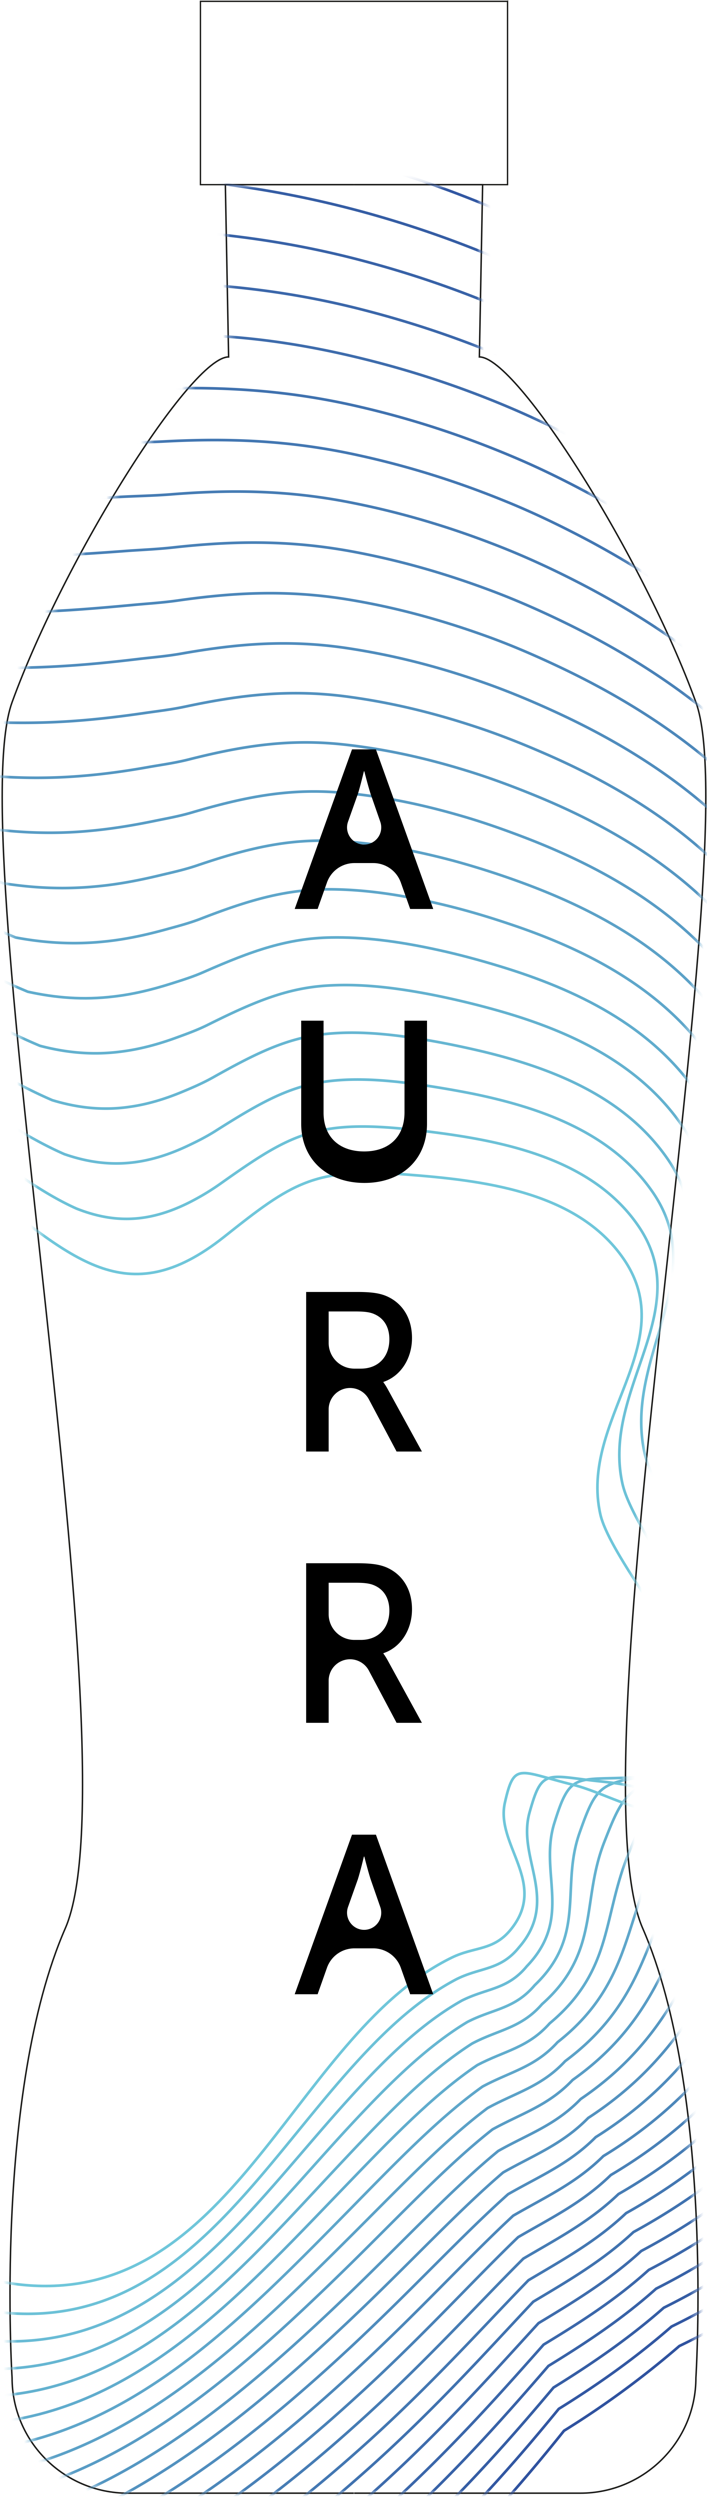 <svg width="103" height="364" fill="none" xmlns="http://www.w3.org/2000/svg">
    <path d="M51.551 26.886h-18.72l.474 25.085c-5.484 0-23.895 29.24-31.544 50.274-7.65 21.035 18.163 154.665 7.752 178.517C-.9 304.613 1.76 346.21 1.76 346.21c0 9.273 7.545 16.798 16.844 16.798h32.947m.041-336.122h18.72l-.474 25.085c5.484 0 23.896 29.24 31.545 50.274 7.649 21.035-18.164 154.665-7.752 178.517 10.411 23.851 7.752 65.448 7.752 65.448 0 9.273-7.546 16.798-16.845 16.798H51.592" stroke="#1D1D1B" stroke-width=".22" stroke-miterlimit="10"/>
    <path d="M73.94.197H29.202v26.69h44.74V.196z" stroke="#1D1D1B" stroke-width=".2" stroke-miterlimit="10"/>
    <mask id="a" style="mask-type:luminance" maskUnits="userSpaceOnUse" x="0" y="26" width="103" height="338">
        <path d="M51.592 26.886h18.72l-.474 25.085c5.484 0 23.896 29.24 31.545 50.274 7.649 21.035-18.164 154.665-7.752 178.517 10.411 23.851 7.752 65.448 7.752 65.448 0 9.273-7.546 16.798-16.845 16.798H18.604c-9.298 0-16.844-7.525-16.844-16.798 0 0-2.68-41.597 7.752-65.448C19.944 256.91-5.89 123.28 1.76 102.245 9.409 81.21 27.84 51.971 33.304 51.971l-.474-25.085h18.72" fill="#fff"/>
    </mask>
    <g mask="url(#a)">
        <path
            d="M-49.475 421.589c-46.595 0-91.149-19.966-125.457-56.195-22.926-24.202-40.245-54.818-48.76-86.175a165.159 165.159 0 01-5.278-30.534 280.01 280.01 0 01-4.226-4.297c-10.68-11.186-19.195-22.639-26.02-34.976-6.185-11.185-10.844-22.967-13.875-35.057-4.598-18.403-5.402-37.114-2.392-55.64a135.892 135.892 0 0115.01-43.57 137.567 137.567 0 0126.122-33.824c14.494-13.736 31.792-24.304 51.461-31.44 15.999-5.818 33.029-8.759 50.574-8.759 11.319 0 21.545 1.213 30.122 2.776A140.54 140.54 0 01-75.68 1.37c2.68 0 5.423.082 8.144.226 14.185.802 27.998 3.68 41.297 8.636 6.845-.946 14.143-1.46 21.854-1.46 4.886 0 9.876.206 15.236.617C23.057 10.334 37.84 12 54.807 17.12c14.268 4.298 27.67 10.384 39.813 18.115 17.256 10.98 31.812 25.024 43.255 41.72 10.267 14.99 17.504 31.5 21.483 49.04 2.722 11.946 3.856 24.139 3.443 36.414 4.639 10.692 8 21.57 10.02 32.426a138.557 138.557 0 011.938 36.518c-1.463 18.135-6.473 35.448-14.865 51.486-7.443 14.188-17.256 26.833-29.215 37.546-9.504 8.512-20.163 15.627-31.709 21.199a131.993 131.993 0 01-16.803 12.337c-6.969 8.718-16.412 19.616-29.215 30.246-29.503 24.489-64.924 37.443-102.386 37.443l-.041-.02z"
            stroke="#2F529F" stroke-width=".39"/>
        <path
            d="M-98.874 11.321c4.165-.864 8.04-1.522 12-1.912 5.071-.473 9.855-.576 14.246-.453 2.66.062 5.36.227 8.02.412a144.78 144.78 0 0140.142 8.738A178.25 178.25 0 01-3.147 16.77c4.762 0 9.607.144 14.844.473 2.866.185 5.876.432 9.03.699 9.98.884 21.236 2.529 33.71 6.168a161.735 161.735 0 0125.277 9.747 156.415 156.415 0 0113.628 7.546c16.906 10.527 31.235 24.057 42.389 40.342 9.814 14.331 15.876 29.938 19.917 46.613.165.638.309 1.296.453 1.933 2.68 11.638 4.124 23.728 3.917 35.819 4.66 10.651 7.753 21.445 9.34 31.788 1.773 11.617 2.495 23.255 1.423 34.749-.516 5.531-1.34 11.001-2.577 16.367-2.619 11.33-6.722 22.207-12.206 32.693a140.314 140.314 0 01-6.371 10.898c-6.082 9.376-13.236 17.909-21.483 25.476a128.574 128.574 0 01-30.308 20.665c-5.133 4.482-10.617 8.389-16.432 11.987-6.927 8.472-16.184 19.102-28.637 29.506-28.74 24.057-63.007 37.279-99.685 37.279-45.606 0-89.005-20.398-122.096-55.887-21.916-23.482-38.472-52.947-46.575-83.172a160.762 160.762 0 01-5.01-29.424 195.331 195.331 0 01-4.02-4.154c-10.185-10.815-18.35-21.836-24.823-33.782a151.782 151.782 0 01-13.525-34.421c-2.207-8.574-3.67-17.21-4.248-25.825-.618-9.397-.35-18.896.928-28.355 2-14.866 6.556-29.156 13.443-42.46a120.177 120.177 0 0125.215-33.166c14.205-13.16 31.132-23.193 50.244-29.917a146.67 146.67 0 019.402-2.94c12.844-3.496 26.184-5.244 39.832-5.223 10.99 0 20.907 1.13 29.298 2.508l-.02.021z"
            stroke="#3257A2" stroke-width=".39"/>
        <path
            d="M-95.556 18.764c4.144-.925 7.835-1.665 11.855-2.015a99.041 99.041 0 0114.102-.185c2.619.144 5.279.37 7.897.596 13.442 1.234 26.452 4.154 38.987 8.863a204.473 204.473 0 0120.762-1.214c4.639-.04 9.36.062 14.432.33 2.784.143 5.711.349 8.763.555 9.772.658 20.658 2.076 32.76 5.469a154.908 154.908 0 0124.68 9.253c4.577 2.18 9.03 4.606 13.319 7.217 16.535 10.096 30.657 23.09 41.543 38.985 9.752 14.249 14.824 29.629 18.803 46.161.145.637.31 1.275.454 1.912 2.66 11.35 4.371 23.317 4.412 35.243 4.701 10.589 7.505 21.302 8.659 31.151 1.279 11.103 2.062 22.083.908 32.981-.557 5.243-1.382 10.425-2.66 15.503-2.701 10.734-6.763 21.035-12.041 31.09a150.483 150.483 0 01-6.102 10.548c-5.835 9.068-12.577 17.333-20.37 24.674-8.536 8.019-18.164 14.763-28.906 20.13-5.03 4.421-10.37 8.101-16.06 11.617-6.908 8.204-15.959 18.567-28.04 28.766-27.957 23.605-61.069 37.114-96.984 37.114-44.596 0-86.841-20.808-118.756-55.578-20.907-22.762-36.72-51.076-44.39-80.191a155.634 155.634 0 01-4.742-28.313 143.786 143.786 0 01-3.814-4.01c-9.69-10.445-17.504-21.055-23.627-32.611-5.732-10.795-10.103-22.207-13.175-33.783-2.227-8.389-3.793-16.799-4.474-25.188-.742-9.047-.721-18.3.248-27.532 1.525-14.434 5.566-28.334 11.875-41.35 5.835-12.049 13.814-23.008 24.329-32.508 13.916-12.583 30.451-22.083 49.007-28.375 3.031-1.007 6.062-1.933 9.154-2.735 12.556-3.29 25.504-4.831 38.72-4.831 10.659 0 20.267 1.048 28.472 2.24v.021z"
            stroke="#355DA4" stroke-width=".39"/>
        <path
            d="M-92.236 26.187c4.123-.987 7.628-1.81 11.731-2.138 4.969-.391 9.67-.268 13.979.082 2.597.206 5.195.514 7.772.802 13.051 1.44 25.669 4.4 37.833 8.965 6.35-.617 13.072-.987 20.205-1.09 4.495-.062 9.092 0 14.04.185 2.702.103 5.526.267 8.495.39 9.566.453 20.081 1.604 31.813 4.791a149.458 149.458 0 0124.08 8.76c4.475 2.077 8.825 4.4 13.03 6.888 16.165 9.643 30.082 22.124 40.679 37.607 9.69 14.147 13.752 29.321 17.69 45.709.144.617.309 1.254.453 1.892 2.66 11.041 4.618 22.885 4.907 34.646 4.721 10.548 7.257 21.117 7.979 30.514.804 10.568 1.649 20.911.392 31.212-.598 4.956-1.423 9.87-2.742 14.661-2.784 10.157-6.825 19.842-11.897 29.506a157.766 157.766 0 01-5.855 10.178c-5.546 8.78-11.896 16.758-19.257 23.893a113.8 113.8 0 01-27.503 19.595c-4.907 4.38-10.123 7.834-15.69 11.247-6.865 7.937-15.73 18.053-27.462 28.026-27.174 23.173-59.151 36.97-94.284 36.97-43.605 0-84.696-21.24-115.415-55.27-19.896-22.042-34.947-49.225-42.204-77.189a150.591 150.591 0 01-4.474-27.203c-1.217-1.254-2.412-2.55-3.629-3.865-9.175-10.055-16.638-20.274-22.432-31.439-5.793-11.165-9.731-21.837-12.824-33.146-2.247-8.183-3.937-16.387-4.721-24.571-.845-8.718-1.093-17.683-.412-26.689 1.051-14.003 4.597-27.532 10.308-40.219 5.32-11.823 12.886-22.556 23.422-31.85 13.628-12.029 29.751-21.014 47.791-26.854 2.948-.945 5.896-1.809 8.886-2.55 12.267-3.063 24.823-4.44 37.627-4.42 10.329.02 19.648.966 27.647 1.974h.042z"
            stroke="#3862A7" stroke-width=".39"/>
        <path
            d="M-88.917 33.63c4.103-1.048 7.423-1.953 11.608-2.261 4.927-.35 9.566-.103 13.834.37 2.557.288 5.134.658 7.67.987 12.68 1.645 24.906 4.626 36.678 9.088 6.185-.514 12.721-.822 19.67-.966 4.37-.083 8.844-.083 13.627.02 2.619.062 5.36.185 8.247.247 9.381.226 19.504 1.13 30.844 4.092a146.637 146.637 0 0123.503 8.265 137.62 137.62 0 0112.721 6.58c15.814 9.191 29.504 21.158 39.833 36.25 9.628 14.044 12.68 29.013 16.576 45.257.145.617.31 1.234.454 1.871 2.639 10.754 4.886 22.474 5.402 34.071 4.762 10.507 7.01 20.932 7.298 29.876.31 10.013 1.237 19.739-.123 29.424-.66 4.667-1.464 9.294-2.825 13.817-2.886 9.561-6.865 18.65-11.731 27.923a157.417 157.417 0 01-5.608 9.808c-5.278 8.492-11.237 16.182-18.143 23.091a105.883 105.883 0 01-26.102 19.06c-4.783 4.318-9.855 7.567-15.319 10.878-6.824 7.69-15.504 17.539-26.864 27.285-26.411 22.721-57.234 36.805-91.582 36.805-42.616 0-82.552-21.651-112.056-54.961-18.885-21.323-33.194-47.354-40.018-74.207-2.392-9.335-3.629-18.115-4.185-26.093-1.134-1.213-2.289-2.447-3.423-3.742-8.68-9.685-15.793-19.493-21.215-30.247-5.278-10.424-9.34-21.445-12.474-32.508-2.268-7.998-4.061-15.976-4.969-23.933-.969-8.369-1.463-17.087-1.092-25.867.556-13.571 3.608-26.73 8.742-39.108 4.803-11.597 11.937-22.104 22.514-31.193 13.339-11.452 29.091-19.924 46.574-25.311a131.326 131.326 0 018.639-2.365c11.979-2.837 24.143-4.03 36.534-4.01 9.999.021 19.01.885 26.802 1.707h-.04z"
            stroke="#3B67AA" stroke-width=".39"/>
        <path
            d="M-85.596 41.053c4.082-1.11 7.216-2.097 11.484-2.364 4.866-.309 9.463.061 13.69.637 2.515.35 5.051.802 7.546 1.172 12.308 1.83 24.143 4.853 35.544 9.191a439.3 439.3 0 0119.112-.822c4.248-.083 8.577-.144 13.237-.124 2.536 0 5.195.206 7.979.103 9.174-.35 18.927.679 29.895 3.393a139.94 139.94 0 0122.906 7.772 140.385 140.385 0 0112.432 6.25c15.442 8.74 28.926 20.193 38.987 34.874 9.546 13.961 11.629 28.704 15.463 44.824.145.596.31 1.213.454 1.83 2.618 10.445 5.134 22.042 5.876 33.475 4.804 10.445 6.763 20.685 6.618 29.259-.165 9.438.825 18.588-.639 27.655-.701 4.38-1.505 8.739-2.907 12.954-2.969 8.986-6.927 17.478-11.587 26.34a175.252 175.252 0 01-5.34 9.458c-5.01 8.184-10.556 15.606-17.03 22.289-7.092 7.279-15.174 13.468-24.7 18.526-4.659 4.256-9.607 7.279-14.968 10.507-6.803 7.423-15.277 17.005-26.266 26.545-25.627 22.289-55.316 36.641-88.882 36.641-41.626 0-80.407-22.083-108.715-54.653-17.875-20.582-31.421-45.482-37.833-71.205-2.247-8.924-3.402-17.333-3.917-25.003a309.98 309.98 0 01-3.237-3.598c-8.185-9.315-14.927-18.732-20.019-29.075-5.052-10.26-8.969-21.075-12.124-31.87-2.267-7.814-4.185-15.565-5.216-23.297-1.072-8.039-1.835-16.47-1.773-25.044.083-13.118 2.619-25.928 7.175-37.998 4.288-11.37 11.01-21.651 21.628-30.534 13.03-10.898 28.41-18.814 45.358-23.79a135.943 135.943 0 018.391-2.18c11.67-2.61 23.463-3.639 35.421-3.598 9.649.041 18.39.802 25.978 1.44l-.021.02z"
            stroke="#3E6CAC" stroke-width=".39"/>
        <path
            d="M-82.277 48.496c4.082-1.172 7.01-2.24 11.36-2.488 4.825-.267 9.36.206 13.546.926 2.494.431 4.99.946 7.422 1.357 11.937 2.035 23.36 5.1 34.39 9.294a894.696 894.696 0 0118.555-.7c4.103-.102 8.31-.205 12.824-.267 2.454-.02 5.03 0 7.711-.061 8.99-.227 18.37.205 28.947 2.693 7.443 1.727 14.824 4.112 22.308 7.279 4.144 1.748 8.185 3.763 12.123 5.922 15.071 8.307 28.349 19.225 38.122 33.495 9.484 13.858 10.556 28.396 14.37 44.372.144.596.288 1.193.453 1.809 2.598 10.158 5.382 21.631 6.371 32.879 4.825 10.404 6.536 20.417 5.938 28.622-.639 8.862.392 17.415-1.155 25.887-.742 4.071-1.567 8.163-2.989 12.111-3.072 8.409-6.969 16.284-11.422 24.756a195.384 195.384 0 01-5.093 9.088c-4.762 7.875-9.875 15.051-15.916 21.508-6.598 7.032-14.185 13.036-23.298 18.012-4.536 4.215-9.36 7.011-14.597 10.137-6.762 7.176-15.05 16.49-25.69 25.784-24.843 21.837-53.398 36.476-86.18 36.476-40.637 0-78.263-22.494-105.355-54.344-16.885-19.842-29.668-43.611-35.647-68.224-2.103-8.512-3.175-16.552-3.649-23.893a126.834 126.834 0 01-3.031-3.454c-7.69-8.944-14.082-17.95-18.824-27.882-4.742-9.931-8.597-20.705-11.772-31.233-2.289-7.608-4.33-15.154-5.464-22.659-1.134-7.505-2.185-15.873-2.453-24.201-.371-12.687 1.629-25.126 5.608-36.888 3.773-11.144 10.082-21.22 20.72-29.876 12.721-10.363 27.73-17.724 44.142-22.248 2.701-.74 5.422-1.418 8.144-1.974 11.381-2.385 22.782-3.228 34.328-3.187 9.319.041 17.751.72 25.153 1.193v-.02z"
            stroke="#4072AF" stroke-width=".39"/>
        <path
            d="M-78.958 55.92c4.062-1.235 6.804-2.386 11.216-2.612 4.763-.247 9.278.37 13.402 1.193 2.453.493 4.907 1.09 7.298 1.542 11.546 2.24 22.597 5.325 33.235 9.417 5.69-.185 11.65-.35 18.02-.576 3.979-.123 8.061-.288 12.432-.411 2.371-.082 4.866-.062 7.443-.206 8.783-.452 17.793-.246 27.998 1.995 7.196 1.563 14.33 3.763 21.71 6.785 4.041 1.645 7.98 3.557 11.835 5.593 14.721 7.855 27.751 18.259 37.276 32.138 9.422 13.756 9.484 28.087 13.257 43.92.144.575.289 1.172.454 1.789 2.577 9.849 5.628 21.199 6.865 32.302 4.866 10.343 7.814 20.459 5.258 27.984.536 8.287 0 16.244-1.65 24.119-.783 3.784-1.608 7.608-3.072 11.268-3.175 7.855-7.03 15.113-11.257 23.173a198.273 198.273 0 01-4.845 8.718c-4.495 7.588-9.195 14.476-14.803 20.706-6.103 6.785-13.175 12.604-21.896 17.477-4.412 4.154-9.113 6.724-14.226 9.767-6.742 6.909-14.824 15.977-25.091 25.044C27.82 378.45.419 393.357-31.58 393.357c-39.647 0-76.119-22.885-102.015-54.036-15.875-19.102-27.895-41.74-33.462-65.221-1.958-8.122-2.948-15.771-3.381-22.783a157.125 157.125 0 01-2.845-3.31c-7.195-8.554-13.216-17.19-17.628-26.71-4.577-9.89-8.226-20.315-11.422-30.596-2.309-7.423-4.453-14.743-5.711-22.021-1.258-7.279-2.556-15.257-3.113-23.379-.845-12.234.639-24.345 4.041-35.757 3.257-10.939 9.133-20.767 19.834-29.218 12.411-9.808 27.05-16.614 42.925-20.726a135.764 135.764 0 017.876-1.79c11.092-2.158 22.122-2.837 33.235-2.775 8.99.041 17.133.638 24.329.925l-.042-.04z"
            stroke="#4377B2" stroke-width=".39"/>
        <path
            d="M-75.64 63.363c4.042-1.296 6.599-2.53 11.093-2.714 4.721-.206 9.175.534 13.257 1.48 2.433.555 4.825 1.234 7.196 1.727 11.174 2.426 21.813 5.572 32.08 9.52 5.505-.082 11.298-.185 17.463-.452 3.855-.144 7.793-.35 12.04-.576 2.29-.123 4.68-.164 7.196-.35 8.597-.699 17.216-.719 27.03 1.296 6.927 1.398 13.854 3.434 21.111 6.292 3.918 1.542 7.773 3.33 11.526 5.264 14.35 7.402 27.173 17.292 36.41 30.76 9.36 13.674 8.412 27.779 12.144 43.467.144.576.288 1.152.453 1.769 2.557 9.561 5.897 20.788 7.361 31.706 4.886 10.301 7.793 20.315 4.577 27.347.309 7.752-.433 15.092-2.165 22.351-.825 3.495-1.65 7.052-3.155 10.424-3.278 7.3-7.071 13.921-11.112 21.59a234.26 234.26 0 01-4.577 8.348c-4.227 7.279-8.536 13.9-13.69 19.904-5.629 6.539-12.185 12.172-20.494 16.943-4.288 4.092-8.866 6.456-13.855 9.396-6.7 6.662-14.597 15.442-24.514 24.304-23.298 20.953-49.544 36.148-80.779 36.148-38.657 0-73.975-23.297-98.654-53.728-14.886-18.361-26.143-39.89-31.277-62.24-1.814-7.711-2.721-15.01-3.092-21.672-.887-1.028-1.753-2.097-2.639-3.167-6.701-8.183-12.35-16.408-16.432-25.517-4.35-9.725-7.835-19.945-11.092-29.958-2.33-7.238-4.577-14.332-5.959-21.384-1.381-7.053-2.907-14.661-3.793-22.536-1.299-11.782-.351-23.543 2.474-34.646 2.742-10.713 8.185-20.315 18.926-28.56 12.082-9.274 26.37-15.504 41.709-19.185a129.338 129.338 0 017.629-1.604c10.803-1.912 21.442-2.426 32.122-2.364 8.659.061 16.494.555 23.504.658l-.021-.041z"
            stroke="#467CB4" stroke-width=".39"/>
        <path
            d="M-72.319 70.785c4.02-1.357 6.392-2.673 10.969-2.837 4.577-.165 9.071.678 13.133 1.748 2.392.637 4.763 1.357 7.072 1.932 10.803 2.612 21.05 5.799 30.926 9.644a300.6 300.6 0 0016.906-.33c3.711-.164 7.525-.41 11.628-.719 2.206-.164 4.515-.247 6.928-.514 8.39-.925 16.638-1.151 26.08.596 6.66 1.234 13.381 3.105 20.515 5.799 3.814 1.44 7.566 3.125 11.236 4.935 14 6.929 26.597 16.326 35.565 29.403 9.299 13.571 7.361 27.47 11.031 43.015.123.555.288 1.131.453 1.727 2.536 9.273 6.144 20.377 7.835 31.131 4.927 10.26 7.752 20.15 3.896 26.709.062 7.197-.845 13.921-2.68 20.583-.886 3.207-1.711 6.497-3.237 9.561-3.381 6.744-7.133 12.727-10.948 19.986-1.36 2.57-2.762 5.222-4.329 7.998-3.959 6.971-7.855 13.324-12.577 19.123-5.134 6.291-11.195 11.74-19.091 16.408-4.165 4.05-8.598 6.189-13.505 9.047-6.66 6.395-14.37 14.928-23.916 23.564-22.514 20.52-47.626 36.003-78.078 36.003-37.647 0-71.852-23.687-95.314-53.419-13.896-17.601-24.329-38.039-29.091-59.259a122.382 122.382 0 01-2.825-20.562c-.804-.987-1.628-1.994-2.433-3.022-6.185-7.814-11.463-15.648-15.236-24.345-4.123-9.541-7.463-19.554-10.741-29.321-2.351-7.032-4.701-13.921-6.206-20.768-1.464-6.662-3.278-14.043-4.474-21.713-1.773-11.329-1.361-22.762.928-33.536 2.288-10.774 7.236-19.883 18.019-27.902 11.752-8.739 25.71-14.414 40.493-17.663 2.474-.534 4.927-1.028 7.381-1.418 10.535-1.686 20.761-2.036 31.029-1.954 8.309.062 15.875.473 22.679.39l-.02-.02z"
            stroke="#4981B7" stroke-width=".39"/>
        <path
            d="M-68.978 78.208c4-1.418 6.206-2.817 10.844-2.96 4.64-.145 8.969.842 12.99 2.035 2.35.7 4.68 1.501 6.947 2.118a275.975 275.975 0 0129.793 9.746c5.175.144 10.597.123 16.37-.185 3.587-.185 7.257-.493 11.236-.864 2.124-.205 4.35-.329 6.66-.657 8.205-1.172 16.06-1.625 25.132-.103 6.412 1.069 12.907 2.776 19.917 5.305 3.71 1.336 7.34 2.92 10.927 4.626 13.628 6.497 26.019 15.36 34.699 28.026 9.236 13.468 6.288 27.162 9.917 42.562.123.555.288 1.111.453 1.707 2.495 8.965 6.392 19.945 8.33 30.534 4.948 10.199 7.731 19.986 3.216 26.072-.185 6.662-1.278 12.749-3.196 18.814-.927 2.92-1.752 5.943-3.319 8.718-3.505 6.19-7.175 11.556-10.803 18.403-1.279 2.426-2.598 4.956-4.083 7.629-3.711 6.682-7.195 12.768-11.463 18.32-4.66 6.045-10.185 11.309-17.69 15.874-4.04 3.989-8.35 5.901-13.133 8.677-6.639 6.148-14.144 14.393-23.339 22.823-21.751 20.068-45.709 35.839-75.356 35.839-36.658 0-69.708-24.057-91.974-53.111-12.907-16.84-22.556-36.168-26.906-56.256-1.505-6.909-2.247-13.448-2.557-19.472-.742-.946-1.484-1.913-2.247-2.9-5.67-7.443-10.597-14.886-14.02-23.173-3.876-9.376-7.092-19.184-10.391-28.683-2.371-6.847-4.804-13.509-6.453-20.13-1.649-6.621-3.629-13.427-5.134-20.891-2.206-10.877-2.35-21.98-.639-32.426 1.691-10.301 6.268-19.451 17.133-27.264 11.422-8.205 25.03-13.304 39.276-16.12 2.392-.474 4.763-.885 7.134-1.214 10.247-1.46 20.081-1.624 29.936-1.542 7.98.062 15.236.39 21.834.123h-.041z"
            stroke="#4C87BA" stroke-width=".39"/>
        <path
            d="M-65.66 85.651c3.98-1.48 6-2.981 10.7-3.063 4.701-.082 8.866.987 12.845 2.303 2.33.76 4.598 1.645 6.825 2.302 10.04 2.961 19.504 6.272 28.637 9.85 5.01.246 10.226.287 15.814-.062 3.463-.206 7.01-.555 10.824-1.008 2.04-.246 4.185-.41 6.412-.802 8.02-1.418 15.504-2.097 24.163-.801 6.144.925 12.433 2.426 19.319 4.811 3.587 1.234 7.133 2.694 10.638 4.297 13.278 6.046 25.442 14.394 33.854 26.669 9.154 13.386 5.216 26.854 8.804 42.131.123.534.288 1.09.453 1.686 2.474 8.677 6.66 19.534 8.824 29.938 4.99 10.157 7.711 19.842 2.536 25.435-.433 6.106-1.69 11.576-3.711 17.025-.969 2.632-1.814 5.387-3.402 7.875-3.628 5.654-7.236 10.363-10.638 16.819-1.196 2.283-2.433 4.688-3.814 7.259-3.443 6.374-6.515 12.193-10.35 17.518-4.165 5.799-9.196 10.877-16.288 15.339-3.917 3.928-8.103 5.634-12.762 8.307-6.598 5.881-13.937 13.859-22.741 22.083-21.01 19.596-43.791 35.675-72.656 35.675-35.668 0-67.583-24.448-88.613-52.802-11.938-16.08-20.782-34.297-24.72-53.276a118.33 118.33 0 01-2.289-18.361c-.68-.905-1.361-1.81-2.041-2.756-5.175-7.073-9.711-14.126-12.824-21.98-3.649-9.212-6.701-18.794-10.041-28.046-2.371-6.642-4.927-13.098-6.7-19.493-1.65-5.983-3.979-12.81-5.814-20.048-2.66-10.424-3.361-21.199-2.206-31.294 1.154-10.096 5.319-19.02 16.225-26.607 10.907-7.588 24.35-12.193 38.06-14.6 2.309-.41 4.618-.76 6.866-1.027 9.958-1.213 19.4-1.234 28.823-1.152 7.649.083 14.617.288 21.009-.144h-.02z"
            stroke="#4F8CBD" stroke-width=".39"/>
        <path
            d="M-62.34 93.074c3.959-1.542 5.794-3.125 10.577-3.187 4.494-.061 8.783 1.152 12.7 2.591 2.289.843 4.536 1.789 6.721 2.488 9.67 3.125 18.741 6.498 27.483 9.972 4.845.35 9.876.432 15.278.062 3.32-.226 6.742-.617 10.432-1.151 1.959-.288 4.02-.514 6.144-.967 7.835-1.665 14.927-2.549 23.215-1.501 5.876.761 11.938 2.098 18.72 4.318 3.485 1.131 6.928 2.488 10.33 3.969 12.907 5.592 24.865 13.426 32.988 25.291 9.092 13.282 4.165 26.545 7.711 41.678.124.535.288 1.09.453 1.645 2.454 8.369 6.907 19.102 9.319 29.362 5.031 10.117 7.67 19.678 1.856 24.798-.68 5.551-2.103 10.424-4.227 15.256-1.01 2.324-1.876 4.832-3.484 7.012-3.773 5.14-7.278 9.191-10.494 15.236-1.134 2.139-2.268 4.421-3.567 6.909-3.175 6.066-5.835 11.617-9.236 16.717-3.691 5.531-8.206 10.445-14.886 14.804-3.794 3.866-7.855 5.367-12.391 7.937-6.577 5.613-13.71 13.344-22.164 21.343-20.226 19.143-41.874 35.51-69.955 35.51-34.678 0-65.46-24.798-85.273-52.494-10.948-15.298-19.009-32.426-22.535-50.274a111.932 111.932 0 01-2-17.251 143.997 143.997 0 01-1.855-2.611c-4.68-6.703-8.825-13.365-11.628-20.809-3.402-9.047-6.33-18.423-9.691-27.408-2.391-6.457-5.051-12.666-6.927-18.855-1.732-5.634-4.309-12.194-6.495-19.226-3.092-9.951-4.37-20.417-3.773-30.184.619-9.911 4.351-18.588 15.319-25.949 10.969-7.361 23.69-11.083 36.843-13.057 2.227-.329 4.454-.617 6.619-.843 9.669-.987 18.72-.843 27.73-.74 7.32.082 13.979.206 20.184-.411l-.04.02z"
            stroke="#5291BF" stroke-width=".39"/>
        <path
            d="M-59.021 100.518c3.938-1.604 5.587-3.167 10.453-3.31 4.453-.145 8.68 1.295 12.556 2.857 2.247.905 4.453 1.913 6.597 2.673 9.299 3.29 17.958 6.745 26.329 10.076 4.68.472 9.525.596 14.72.185 3.196-.247 6.474-.679 10.02-1.316 1.877-.329 3.856-.597 5.876-1.111 7.65-1.932 14.35-3.022 22.267-2.2 5.629.597 11.463 1.769 18.143 3.825 3.361 1.028 6.722 2.282 10.041 3.639 12.535 5.141 24.287 12.461 32.143 23.934 9.03 13.18 3.092 26.237 6.597 41.226.124.514.268 1.069.454 1.625 2.412 8.08 7.154 18.69 9.793 28.765 5.051 10.055 7.649 19.513 1.175 24.16-.928 5.017-2.515 9.253-4.721 13.489-1.052 2.035-1.959 4.277-3.567 6.168-3.917 4.606-7.34 7.999-10.329 13.653-1.052 1.995-2.103 4.154-3.32 6.539-2.927 5.757-5.175 11.042-8.123 15.935-3.196 5.285-7.195 10.014-13.484 14.291-3.69 3.824-7.608 5.078-12.02 7.566-6.535 5.367-13.483 12.81-21.565 20.603-19.463 18.711-39.957 35.346-67.254 35.346-33.69 0-63.358-25.168-81.913-52.186-9.979-14.537-17.257-30.575-20.349-47.292a108.227 108.227 0 01-1.732-16.141c-.557-.802-1.093-1.624-1.65-2.467-4.185-6.333-7.937-12.604-10.432-19.616-3.155-8.883-5.959-18.053-9.34-26.771-2.412-6.272-5.154-12.255-7.175-18.218-1.814-5.284-4.638-11.576-7.154-18.403-3.505-9.499-5.402-19.657-5.34-29.074.062-9.705 3.382-18.176 14.432-25.291 10.371-6.682 23.009-9.972 35.627-11.535a147.14 147.14 0 016.371-.658c9.38-.74 18.04-.432 26.638-.329 6.968.082 13.34.123 19.36-.678l-.124.041z"
            stroke="#5597C2" stroke-width=".39"/>
        <path
            d="M-55.703 107.94c3.918-1.665 5.382-3.31 10.33-3.433 4.391-.103 8.577 1.459 12.411 3.125 2.227.966 4.371 2.056 6.474 2.858 8.928 3.454 17.195 6.97 25.174 10.199 4.515.575 9.175.76 14.164.308 3.072-.267 6.227-.761 9.629-1.46 1.793-.37 3.69-.699 5.608-1.275 7.442-2.179 13.772-3.475 21.297-2.878 5.36.431 10.99 1.439 17.546 3.331 3.257.925 6.515 2.076 9.731 3.31 12.185 4.709 23.71 11.494 31.277 22.556 8.968 13.098 2.02 25.929 5.484 40.774.124.514.268 1.049.453 1.604 2.392 7.793 7.423 18.279 10.288 28.19 5.093 10.014 7.629 19.369.495 23.523-1.175 4.462-2.948 8.08-5.237 11.72-1.092 1.748-2.041 3.721-3.649 5.325-4.103 4.092-7.381 6.827-10.185 12.07-.989 1.851-1.938 3.886-3.051 6.169-2.66 5.469-4.495 10.465-7.01 15.133-2.721 5.038-6.206 9.561-12.102 13.756-3.567 3.763-7.34 4.811-11.67 7.196-6.494 5.1-13.257 12.296-20.968 19.863-18.68 18.259-38.039 35.181-64.553 35.181-32.699 0-61.254-25.497-78.572-51.857-9.031-13.735-15.484-28.704-18.164-44.29a105.082 105.082 0 01-1.464-15.03c-.474-.761-.969-1.542-1.464-2.324-3.67-5.942-7.051-11.864-9.237-18.443-2.907-8.719-5.587-17.663-8.989-26.134-2.433-6.066-5.257-11.844-7.422-17.581-1.876-4.955-4.969-10.959-7.835-17.559-3.917-9.047-6.432-18.876-6.907-27.964-.494-9.52 2.392-17.766 13.525-24.633 10.021-6.189 22.35-8.862 34.411-9.993 2.082-.206 4.123-.35 6.123-.453 9.113-.493 17.36-.041 25.525.083 6.638.103 12.72.041 18.534-.946v-.021z"
            stroke="#589CC5" stroke-width=".39"/>
        <path
            d="M-52.382 115.384c3.897-1.727 5.175-3.475 10.185-3.537 4.35-.062 8.474 1.604 12.268 3.413 2.185 1.049 4.309 2.18 6.35 3.043 8.556 3.619 16.432 7.197 24.019 10.302 4.33.678 8.804.925 13.628.452 2.928-.267 5.958-.822 9.216-1.604 1.711-.411 3.526-.801 5.36-1.418 7.258-2.468 13.216-3.948 20.35-3.578 5.113.247 10.494 1.131 16.947 2.837a122.26 122.26 0 019.443 2.982c11.814 4.256 23.133 10.528 30.431 21.199 8.907 12.995.969 25.62 4.371 40.322.124.493.268 1.028.454 1.583 2.35 7.484 7.669 17.847 10.783 27.594 5.113 9.951 7.607 19.204-.186 22.885-1.423 3.927-3.361 6.929-5.752 9.952-1.155 1.46-2.144 3.166-3.732 4.462-4.309 3.557-7.443 5.633-10.02 10.465-.907 1.707-1.773 3.619-2.804 5.819-2.412 5.161-3.835 9.891-5.896 14.332-2.227 4.791-5.217 9.129-10.7 13.221-3.444 3.701-7.093 4.524-11.3 6.827-6.473 4.852-13.03 11.781-20.39 19.101-17.896 17.827-36.1 35.038-61.852 35.038-31.71 0-59.172-25.826-75.233-51.549-8.082-12.953-13.731-26.833-15.978-41.308a103.015 103.015 0 01-1.196-13.92c-.412-.72-.825-1.44-1.258-2.2-3.175-5.573-6.144-11.124-8.04-17.252-2.639-8.574-5.196-17.292-8.639-25.496-2.453-5.881-5.34-11.433-7.67-16.943-1.938-4.606-5.298-10.363-8.515-16.737-4.329-8.616-7.484-18.115-8.473-26.833-1.052-9.315 1.422-17.354 12.638-23.975 9.649-5.696 21.669-7.752 33.194-8.472 2-.123 3.959-.226 5.855-.267 8.825-.247 16.7.37 24.432.493 6.309.103 12.082-.041 17.71-1.192v-.041z"
            stroke="#5BA1C7" stroke-width=".39"/>
        <path
            d="M-49.062 122.806c3.876-1.788 4.969-3.721 10.061-3.66 4.288.062 8.391 1.769 12.144 3.681 2.165 1.11 4.226 2.323 6.247 3.249 8.185 3.763 15.648 7.443 22.885 10.425 4.165.781 8.453 1.069 13.071.575 2.804-.288 5.69-.884 8.825-1.747 1.628-.453 3.34-.885 5.092-1.563 7.051-2.735 12.639-4.4 19.401-4.277 4.845.082 10.02.802 16.35 2.344 3.03.74 6.082 1.645 9.133 2.673 11.443 3.804 22.556 9.561 29.566 19.822 8.824 12.892-.104 25.311 3.257 39.869.124.493.268 1.007.433 1.542 2.33 7.196 7.917 17.436 11.278 26.997 5.154 9.911 7.566 19.04-.887 22.248-1.67 3.372-3.773 5.757-6.267 8.184-1.196 1.172-2.475 2.344-3.815 3.619-5.01 2.179-7.484 4.441-9.876 8.882-.824 1.563-1.628 3.352-2.535 5.449-2.145 4.853-3.155 9.315-4.784 13.55-1.752 4.524-4.226 8.698-9.298 12.687-3.32 3.66-6.845 4.256-10.927 6.456-6.433 4.585-12.804 11.247-19.793 18.362-17.112 17.374-34.184 34.872-59.151 34.872-30.7 0-57.09-26.133-71.872-51.239-7.154-12.132-11.958-24.962-13.793-38.307a97.487 97.487 0 01-.908-12.83c-.35-.679-.7-1.357-1.05-2.056-2.681-5.203-5.217-10.364-6.825-16.08-2.371-8.409-4.825-16.901-8.288-24.879-2.454-5.696-5.443-11.021-7.918-16.326-1.999-4.277-5.607-9.747-9.174-15.895-4.742-8.163-8.536-17.333-10.041-25.722-1.629-9.109.433-16.964 11.731-23.317 9.278-5.223 21.009-6.621 31.978-6.95 1.917-.062 3.814-.144 5.608-.082 8.535.329 16.02.76 23.339.904 5.979.103 11.463-.123 16.885-1.46h-.082z"
            stroke="#5EA6CA" stroke-width=".39"/>
        <path
            d="M-45.742 130.25c3.876-1.851 4.762-3.886 9.937-3.784 4.247.083 8.288 1.913 12 3.969 2.123 1.172 4.164 2.447 6.123 3.434 7.814 3.906 14.886 7.669 21.73 10.527 4 .884 8.103 1.234 12.515.699 2.68-.308 5.443-.946 8.412-1.891 1.546-.494 3.175-.987 4.825-1.728 6.865-3.022 12.06-4.873 18.431-4.976 4.578-.082 9.526.473 15.752 1.851 2.907.637 5.876 1.439 8.845 2.344 11.092 3.372 21.957 8.595 28.72 18.444 8.762 12.81-1.175 25.003 2.165 39.417.103.473.268.987.433 1.521 2.288 6.909 8.185 17.005 11.752 26.422 5.175 9.87 7.546 18.896-1.567 21.631-1.897 2.817-4.186 4.585-6.783 6.415-1.237.884-2.392 2.015-3.897 2.776-4.825 2.426-7.546 3.269-9.71 7.299-.764 1.419-1.465 3.085-2.29 5.079-1.896 4.544-2.494 8.739-3.67 12.748-1.257 4.277-3.215 8.266-7.896 12.152-3.195 3.599-6.597 3.989-10.556 6.087-6.412 4.338-12.576 10.733-19.215 17.621-16.35 16.943-32.266 34.708-56.45 34.708-29.71 0-55.07-26.442-68.533-50.931-6.226-11.33-10.205-23.091-11.607-35.325-.474-4.071-.64-7.999-.64-11.72-.288-.617-.577-1.275-.865-1.912-2.186-4.812-4.31-9.623-5.629-14.908-2.082-8.266-4.453-16.531-7.938-24.242-2.474-5.49-5.504-10.61-8.164-15.689-2.062-3.927-5.938-9.15-9.855-15.071-5.134-7.731-9.587-16.552-11.608-24.613-2.226-8.923-.556-16.593 10.824-22.659 8.907-4.749 20.35-5.757 30.741-5.407 1.855.061 3.65.061 5.36.102 8.247.268 15.34 1.172 22.226 1.316 5.628.124 10.824-.205 16.04-1.727l.042.021z"
            stroke="#60ACCD" stroke-width=".39"/>
        <path
            d="M-42.424 137.673c3.855-1.913 4.556-4.03 9.814-3.887 4.185.124 8.185 2.077 11.855 4.236 2.103 1.234 4.082 2.57 6 3.619 7.463 4.051 14.101 7.916 20.575 10.63 3.835 1.008 7.752 1.399 11.979.823 2.536-.329 5.175-1.008 8.02-2.056 1.464-.535 3.01-1.09 4.557-1.871 6.66-3.311 11.483-5.346 17.483-5.675 4.33-.247 9.051.164 15.154 1.357a124.06 124.06 0 018.536 2.015c10.72 2.92 21.38 7.628 27.854 17.087 8.7 12.707-2.248 24.694 1.051 38.985.103.472.268.966.433 1.501 2.247 6.6 8.433 16.593 12.247 25.825 5.216 9.808 7.525 18.732-2.247 20.994-2.145 2.282-4.619 3.413-7.299 4.626-1.278.596-2.515 1.419-3.98 1.933-5.092 1.789-7.586 2.076-9.545 5.716-.68 1.254-1.299 2.817-2.041 4.709-1.65 4.235-1.815 8.162-2.557 11.946-.783 4.03-2.226 7.834-6.494 11.617-3.072 3.537-6.35 3.701-10.185 5.737-6.371 4.071-12.35 10.219-18.618 16.881-15.566 16.511-30.348 34.544-53.75 34.544-28.72 0-53.068-26.71-65.17-50.623-5.32-10.507-8.433-21.22-9.423-32.344-.33-3.68-.412-7.217-.37-10.61-.228-.575-.434-1.172-.66-1.768-1.691-4.441-3.361-8.883-4.433-13.715-1.794-8.121-4.083-16.161-7.588-23.604-2.494-5.305-5.587-10.22-8.412-15.052-2.102-3.598-6.247-8.553-10.535-14.249-5.525-7.299-10.659-15.771-13.174-23.502-2.825-8.697-1.567-16.223 9.937-22.001 8.536-4.277 19.67-4.38 29.524-3.886 1.773.082 3.484.185 5.113.308 7.98.514 14.66 1.563 21.133 1.728 5.299.123 10.206-.288 15.216-1.995v.021z"
            stroke="#63B1CF" stroke-width=".39"/>
        <path
            d="M-39.084 145.116c3.835-1.974 4.35-4.195 9.69-4.009 4.124.143 8.103 2.22 11.711 4.523 2.062 1.316 4.02 2.714 5.876 3.804 7.092 4.174 13.34 8.142 19.422 10.754 3.67 1.11 7.401 1.563 11.422.946 2.412-.35 4.907-1.07 7.607-2.2 1.382-.576 2.825-1.193 4.31-2.016 6.432-3.618 10.927-5.818 16.535-6.374 4.061-.411 8.556-.144 14.556.864 2.68.452 5.463 1.028 8.246 1.686 10.35 2.488 20.803 6.662 27.01 15.709 8.638 12.604-3.3 24.386-.063 38.533.103.452.248.946.433 1.46 2.206 6.312 8.68 16.161 12.742 25.229 5.257 9.767 7.484 18.567-2.928 20.356-2.392 1.727-5.031 2.262-7.793 2.858-1.32.288-2.64.781-4.062 1.069-5.381 1.07-7.649.905-9.401 4.133-.598 1.111-1.134 2.55-1.773 4.359-1.402 3.928-1.155 7.567-1.464 11.165-.31 3.763-1.237 7.403-5.093 11.083-2.948 3.496-6.103 3.434-9.834 5.367-6.33 3.824-12.103 9.705-18.04 16.141-14.742 16.099-28.432 34.379-51.049 34.379-27.73 0-51.11-26.957-61.832-50.315-4.432-9.664-6.68-19.369-7.236-29.341-.186-3.27-.186-6.436-.103-9.5a49.72 49.72 0 00-.475-1.624c-1.195-4.071-2.432-8.143-3.236-12.543-1.464-7.978-3.691-15.771-7.237-22.967-2.516-5.12-5.65-9.829-8.66-14.414-2.144-3.29-6.535-7.978-11.215-13.406-5.897-6.888-11.752-14.969-14.742-22.371-3.422-8.492-2.577-15.895 9.031-21.343 8.164-3.825 19.009-3.249 28.307-2.344 1.691.164 3.32.329 4.845.493 7.69.781 13.979 1.974 20.02 2.118 4.969.123 9.566-.37 14.39-2.262h.083z"
            stroke="#66B6D2" stroke-width=".39"/>
        <path
            d="M-35.764 152.539c3.815-2.036 4.144-4.359 9.546-4.133 4.082.164 8 2.365 11.566 4.791 2.041 1.377 3.959 2.837 5.753 3.989 6.742 4.318 12.576 8.368 18.267 10.856 3.505 1.214 7.03 1.707 10.865 1.09 2.289-.37 4.66-1.131 7.216-2.344 1.299-.617 2.66-1.295 4.041-2.179 6.206-3.928 10.35-6.272 15.566-7.074 3.814-.575 8.082-.452 13.958.37 2.577.371 5.237.823 7.938 1.358 9.979 2.056 20.225 5.695 26.163 14.352 8.577 12.522-4.37 24.077-1.175 38.08.103.452.248.925.433 1.439 2.165 6.025 8.948 15.75 13.236 24.654 5.278 9.725 7.134 16.757-3.608 19.718-2.783.761-5.443 1.09-8.309 1.09-1.38 0-2.741.165-4.143.226-5.629.268-7.711-.288-9.237 2.55-.536.966-.99 2.282-1.526 3.989-1.154 3.619-.495 6.991-.35 10.363.165 3.516-.227 6.97-3.69 10.569-2.825 3.434-5.835 3.166-9.464 4.996-6.31 3.557-11.876 9.191-17.442 15.401-13.979 15.647-26.514 34.215-48.348 34.215-26.74 0-49.255-27.203-58.471-50.006-3.587-8.842-4.928-17.498-5.051-26.361a124.42 124.42 0 01.185-8.389c-.082-.493-.185-.987-.268-1.48-.7-3.681-1.484-7.402-2.04-11.35-1.114-7.834-3.32-15.401-6.887-22.33-2.536-4.914-5.69-9.438-8.907-13.777-2.185-2.96-6.845-7.402-11.875-12.583-6.289-6.477-12.824-14.167-16.309-21.261-4.041-8.245-3.587-15.565 8.144-20.685 7.773-3.393 18.329-2.098 27.091-.823 1.609.247 3.155.473 4.598.679 7.402 1.069 13.298 2.364 18.927 2.529 4.639.144 8.948-.452 13.566-2.529h.041z"
            stroke="#69BBD5" stroke-width=".39"/>
        <path
            d="M-32.446 159.982c3.794-2.097 3.938-4.503 9.422-4.236 4.02.206 7.897 2.529 11.423 5.079 2 1.439 3.876 2.961 5.649 4.174 6.412 4.441 11.793 8.615 17.112 10.98 3.34 1.316 6.68 1.871 10.33 1.213 2.144-.391 4.39-1.192 6.803-2.488a35.524 35.524 0 003.773-2.323c5.98-4.236 9.773-6.765 14.618-7.773 3.546-.76 7.587-.76 13.36-.123 2.453.267 5.03.596 7.649 1.028 9.628 1.604 19.648 4.729 25.297 12.975 8.515 12.419-5.442 23.769-2.288 37.627.103.432.247.905.433 1.419 2.123 5.737 9.195 15.339 13.71 24.057 5.32 9.664 7.34 17.396-4.288 19.082-2.928.431-5.855-.083-8.824-.679-1.423-.288-2.845-.473-4.227-.617-5.814-.596-7.752-1.48-9.092.946-.454.823-.825 2.015-1.278 3.619-.907 3.31.165 6.415.763 9.561.597 3.146.762 6.539-2.289 10.034-2.7 3.372-5.587 2.879-9.092 4.627-6.268 3.29-11.65 8.656-16.865 14.66-13.195 15.216-24.576 34.071-45.647 34.071-25.751 0-47.482-27.409-55.13-49.698-2.743-7.998-3.176-15.627-2.867-23.358.103-2.447.268-4.894.454-7.299-.02-.453-.041-.905-.083-1.357-.206-3.311-.515-6.662-.845-10.178A56.956 56.956 0 00-61 223.312c-2.536-4.729-5.752-9.088-9.133-13.139-2.227-2.652-7.154-6.826-12.556-11.761-6.68-6.086-13.917-13.365-17.875-20.151-4.66-7.998-4.598-15.277 7.236-20.027 7.402-2.961 17.649-.966 25.875.72 1.546.308 2.99.617 4.35.863 7.113 1.337 12.618 2.776 17.834 2.941 4.289.144 8.31-.535 12.742-2.797l.082.021z"
            stroke="#6CC1D7" stroke-width=".39"/>
        <path d="M6.645 332.844c-24.761 0-45.853-27.614-51.79-49.389-3.526-12.954.968-24.016.535-36.764-.453-12.872-6.865-24.448-15.586-33.557-8.288-8.677-56.554-38.348-26.329-49.328 8.35-3.022 20.844 1.419 28.762 3.311 12.452 2.981 19.297 5.654 28.637.308 3.773-2.159 3.752-4.667 9.298-4.359 6.227.35 12.082 6.169 16.804 9.726 13.36 10.055 21.318 18.691 35.668 7.299 9.937-7.895 13.092-10.116 26.431-9.088 10.927.843 24.947 2.324 31.792 12.317 8.433 12.316-6.494 23.46-3.402 37.175 2.35 10.343 34.081 42.625 9.69 43.303-4.618.123-9.298-2.837-13.648-3.927-7.959-1.974-8.598-3.413-9.959 2.632-1.36 6.106 6.206 11.596 1.01 18.258-2.576 3.331-5.34 2.612-8.72 4.257-22.205 10.836-31.009 47.826-59.213 47.826h.02z" stroke="#6FC6DA" stroke-width=".39"/>
        <path
            d="M51.302 109.112h3.464l8.35 23.235h-3.36l-1.361-3.845a4.266 4.266 0 00-4-2.838h-2.763a4.238 4.238 0 00-4 2.838l-1.36 3.845h-3.34l8.35-23.235h.02zm1.732 13.859a2.496 2.496 0 002.371-3.311l-1.402-4.03c-.392-1.213-.928-3.331-.928-3.331h-.061s-.495 2.098-.887 3.331l-1.423 4.01c-.577 1.624.64 3.331 2.35 3.331h-.02zm-1.732 144.158h3.464l8.35 23.235h-3.36l-1.361-3.845a4.266 4.266 0 00-4-2.838h-2.763a4.238 4.238 0 00-4 2.838l-1.36 3.845h-3.34l8.35-23.235h.02zm1.732 13.859a2.496 2.496 0 002.371-3.311l-1.402-4.03c-.392-1.213-.928-3.331-.928-3.331h-.061s-.495 2.097-.887 3.331l-1.423 4.009c-.577 1.625.64 3.332 2.35 3.332h-.02zM43.86 148.611h3.278v13.386c0 3.598 2.35 5.654 5.917 5.654 3.566 0 5.876-2.076 5.876-5.695v-13.345h3.278v15.01c0 5.202-3.67 8.616-9.113 8.616s-9.216-3.434-9.216-8.616v-15.01h-.02zm.742 39.499h7.401c2.248 0 3.36.206 4.33.617 2.247.987 3.69 3.126 3.69 6.086 0 2.961-1.608 5.532-4.164 6.395v.062s.268.329.66 1.049l4.948 9.026h-3.69l-4.042-7.608a3.106 3.106 0 00-2.742-1.645 3.12 3.12 0 00-3.113 3.105v6.148h-3.278V188.11zm7.958 11.165c2.536 0 4.165-1.706 4.165-4.276 0-1.687-.722-3.023-2.186-3.66-.598-.268-1.32-.391-2.804-.391H47.88v4.585a3.748 3.748 0 003.752 3.742h.928zm-7.958 28.334h7.401c2.248 0 3.36.206 4.33.617 2.247.987 3.69 3.126 3.69 6.086 0 2.961-1.608 5.532-4.164 6.395v.062s.268.329.66 1.049l4.948 9.026h-3.69l-4.042-7.608a3.106 3.106 0 00-2.742-1.645 3.12 3.12 0 00-3.113 3.105v6.148h-3.278v-23.235zm7.958 11.165c2.536 0 4.165-1.706 4.165-4.276 0-1.686-.722-3.023-2.186-3.66-.598-.268-1.32-.391-2.804-.391H47.88v4.585a3.748 3.748 0 003.752 3.742h.928z"
            fill="#000"/>
    </g>
</svg>
